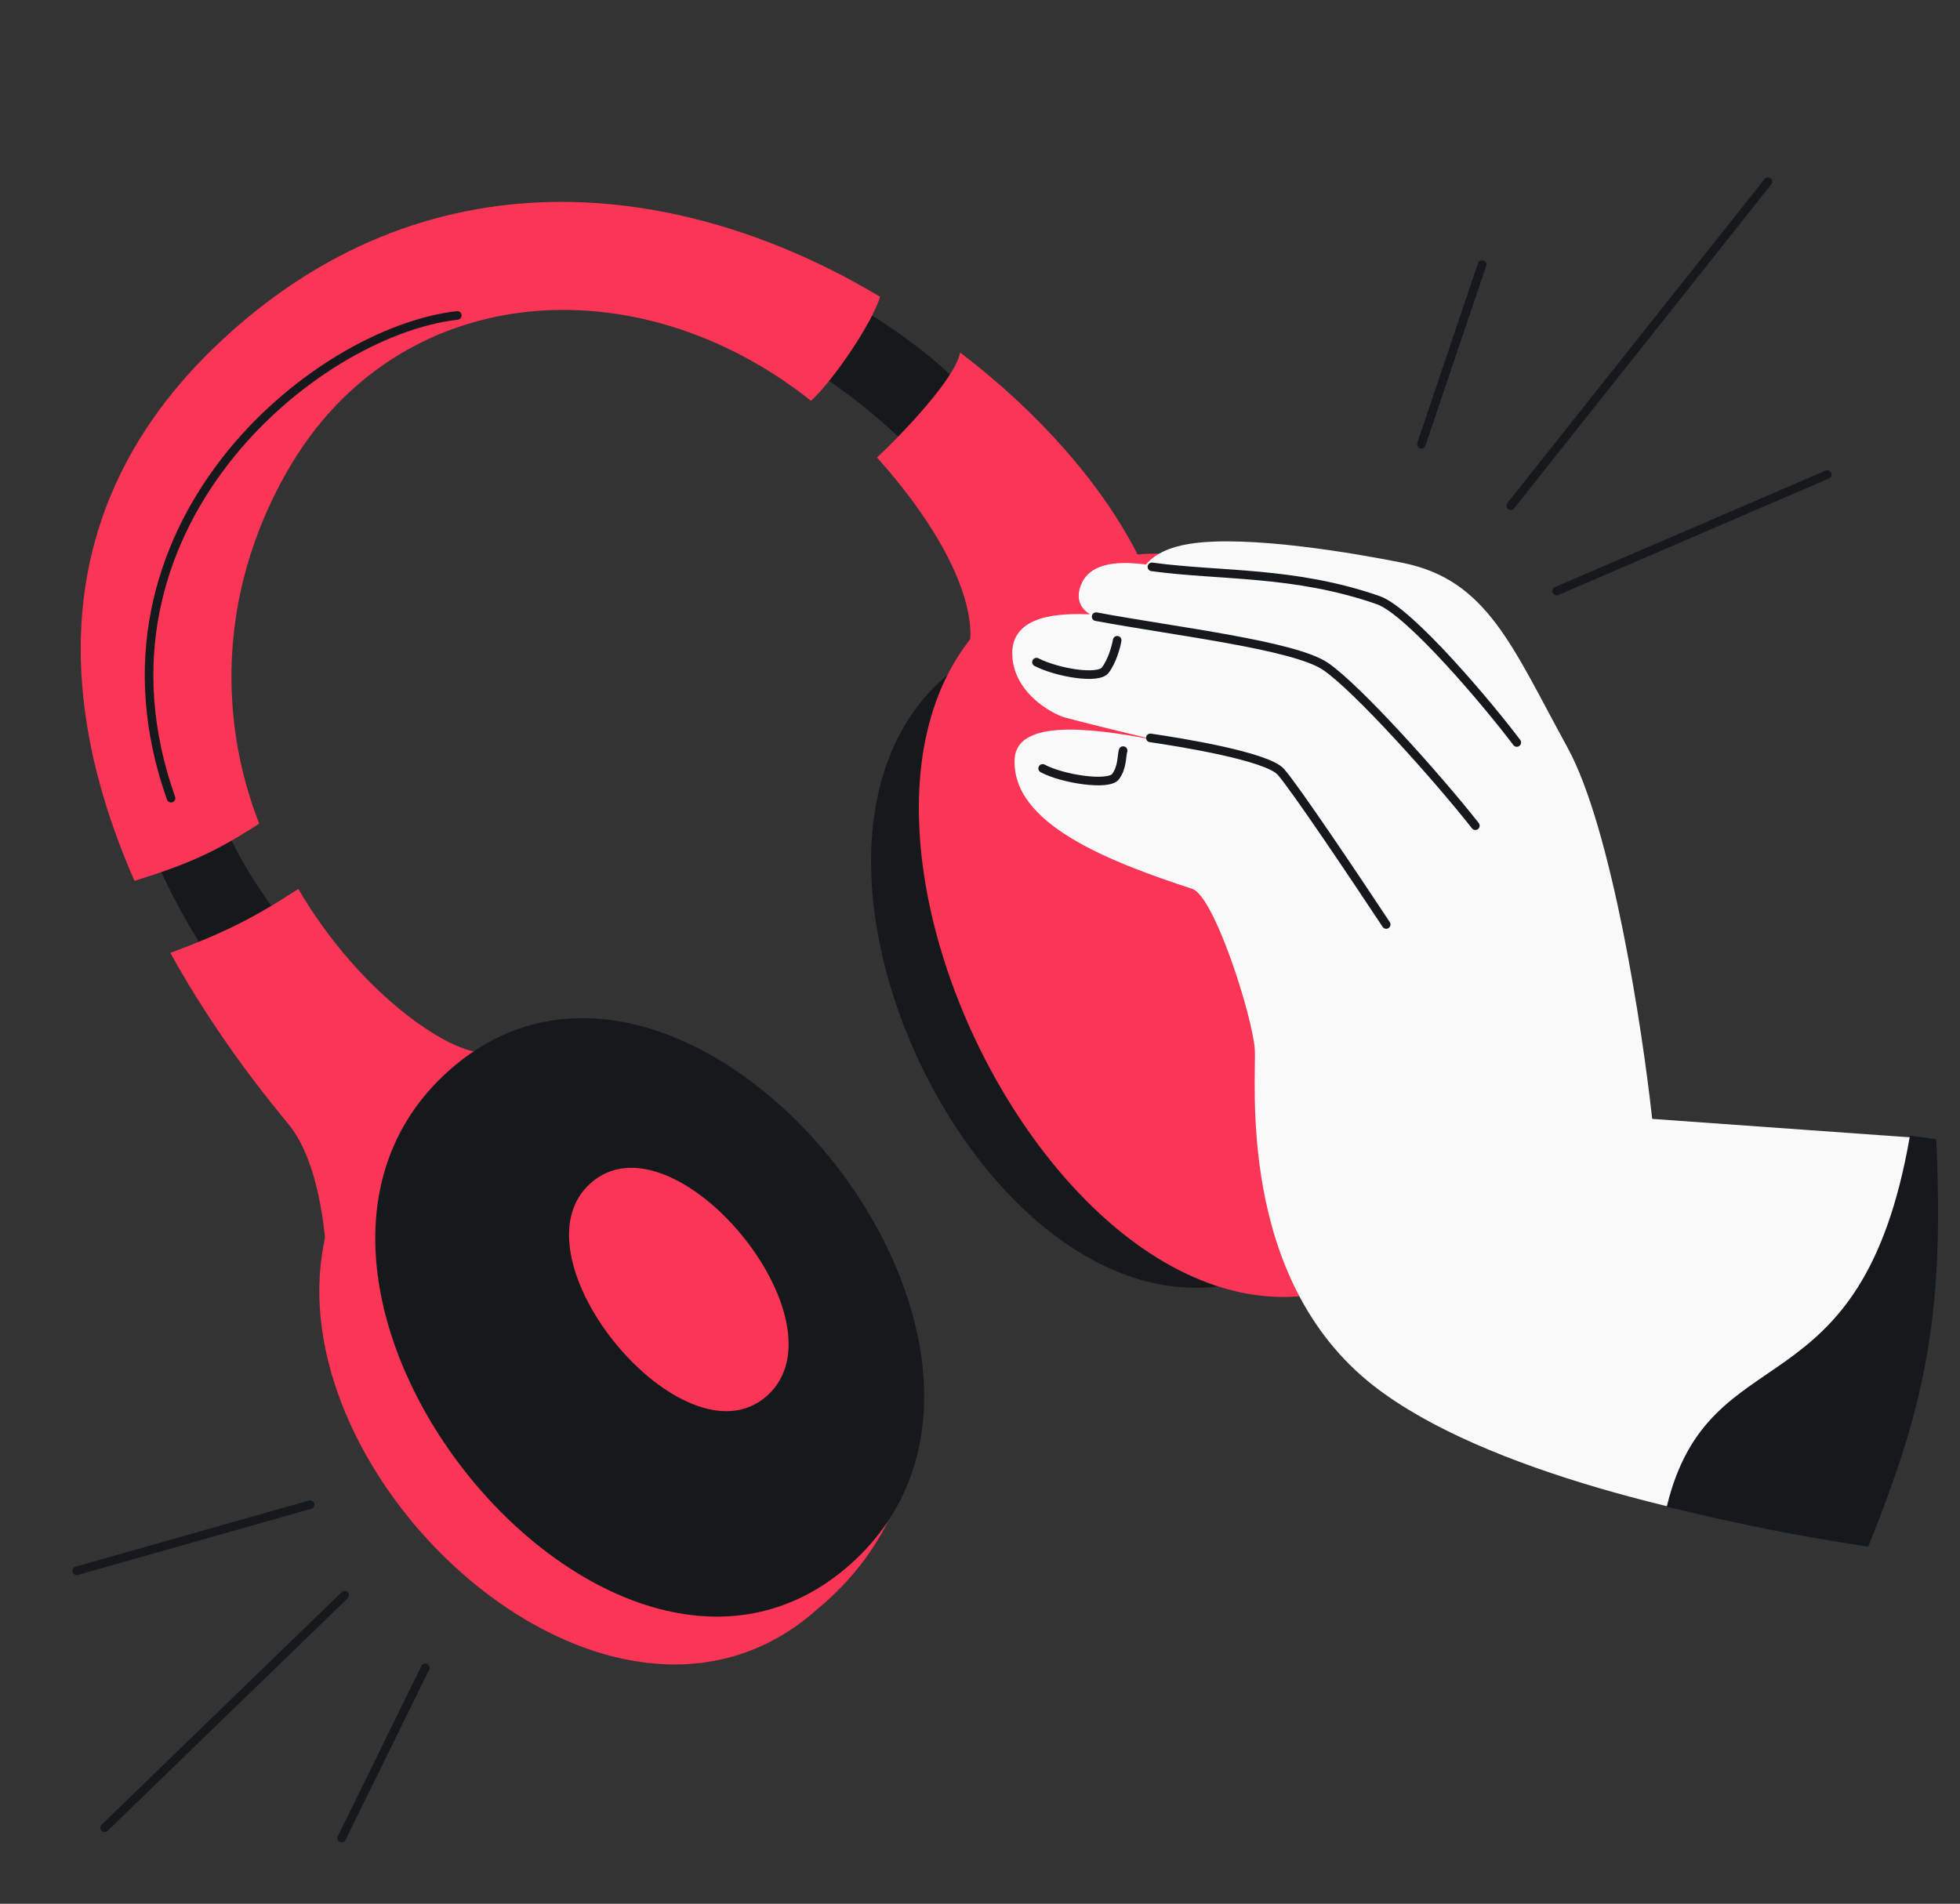 <svg width="456" height="443" viewBox="0 0 456 443" fill="none" xmlns="http://www.w3.org/2000/svg">
<rect x="0" y="0" width="456" height="443" fill="#333333" stroke="none"/>
<g clip-path="url(#clip0_4448_50729)">
<path d="M33.35 190.573C34.277 198.454 43.477 215.508 49.025 223.224L67.41 216.689C59.946 206.601 55.951 200.832 50.965 189.208C44.828 186.015 32.37 182.251 33.35 190.573Z" fill="#16191C"/>
<path d="M187.719 85.146C197.704 91.653 203.03 95.993 212.207 104.554C217.723 102.024 227.584 95.824 223.908 90.527C219.653 84.395 204.625 73.999 198.03 70.566L187.719 85.146Z" fill="#16191C"/>
<path d="M67.216 261.71C74.657 270.856 76.213 289.557 76.061 297.764C88.613 282.68 117.569 245.148 111.313 244.791C104.176 244.384 84 231.679 69.395 206.852C58.391 214.021 51.816 217.145 39.633 221.745C51.204 242.636 63.905 257.642 67.216 261.71Z" fill="#FA3556"/>
<path d="M223.582 154.5C246.98 165.314 287.988 175.426 264.83 129.362C256.613 113.018 241.934 96.152 223.382 82.035C222.226 88.089 210.008 100.842 204.044 106.462C226.542 131.682 228.445 149.564 223.582 154.5Z" fill="#FA3556"/>
<path d="M50.55 80.172C8.296 120.355 15.183 168.297 31.284 204.979C43.662 201.098 50.108 198.296 60.309 191.641C51.482 169.258 49.966 139.053 66.886 109.543C92.391 65.061 148.09 60.997 188.678 93.259C193.672 88.804 202.984 75.116 204.752 69.055C158.741 41.48 99.002 34.096 50.55 80.172Z" fill="#FA3556"/>
<path d="M299.14 294.394C365.488 260.076 295.812 116.723 229.464 151.041C163.117 185.359 232.792 328.712 299.14 294.394Z" fill="#16191C"/>
<path d="M190.124 374.47C134.384 424.197 36.079 317.284 89.885 262.108C155.443 185.687 259.33 317.217 190.124 374.47Z" fill="#FA3556"/>
<path d="M319.26 296.935C397.951 263.503 326.256 107.74 253.782 131.228C163.245 154.744 244.419 333.293 319.26 296.935Z" fill="#FA3556"/>
<path d="M197.89 363.955C142.149 413.682 48.686 298.862 104.426 249.135C160.167 199.409 253.63 314.228 197.89 363.955Z" fill="#16191C"/>
<path d="M178.448 324.799C159.177 341.991 118.135 292.509 137.406 275.317C156.677 258.126 197.719 307.607 178.448 324.799Z" fill="#FA3556"/>
<path d="M106.389 73.399C72.995 77.183 17.578 123.033 39.788 185.728" stroke="#16191C" stroke-width="2" stroke-linecap="round"/>
<path d="M277.396 206.841C257.888 200.447 235.206 191.657 236.068 176.539C236.656 166.223 258.336 170.265 268.785 172.213L269.017 172.256C262.372 170.642 248.167 167.18 247.055 166.738C242.883 165.078 236.039 160.422 235.525 152.808C234.837 142.616 247.474 142.746 253.625 142.939C251.789 141.886 249.905 139.621 251.667 135.718C254.38 129.711 263.626 131.028 266.609 131.356C268.807 128.748 272.364 127.258 276.681 126.561C290.332 124.357 316.09 128.902 326.353 130.971C346.034 134.937 351.787 150.432 364.667 173.918C374.971 192.706 382.106 239.374 384.385 260.359L449.529 265.022L427.632 358.096C397.224 353.834 345.474 342.605 319.695 322.555C287.471 297.492 292.403 251.157 291.932 244.186C291.419 236.573 282.542 208.528 277.396 206.841Z" fill="#F9F9F9"/>
<path d="M434.638 359.918C417.219 357.165 407.075 355.245 387.771 350.61C397.7 309.465 433.028 329.965 444.359 264.254L450.474 265.076C452.265 304.865 448.532 325.533 434.638 359.918Z" fill="#16191C"/>
<path d="M267.627 171.703C274.835 172.746 294.778 176 297.986 179.596C301.193 183.191 315.667 204.777 322.503 215.121M255.016 143.493C273.307 146.905 301.089 150.101 308.39 155.068C315.69 160.034 334.26 180.716 343.247 192.13M268 131.909C283.991 134.085 301.125 132.85 320.645 139.651C328.006 142.216 346.569 164.355 352.883 172.772M242.575 178.806C247.173 181.28 257.888 182.902 259.529 180.721C261.17 178.539 260.91 175.902 261.296 174.66M241.141 154.077C246.054 156.569 255.509 158.119 257.15 155.938C258.791 153.756 259.678 150.394 259.916 148.986" stroke="#16191C" stroke-width="2" stroke-linecap="round"/>
<path d="M411.314 42.286L351.469 117.679M330.684 103.372L344.812 61.566M425.136 110.422L362.187 137.524" stroke="#16191C" stroke-width="2" stroke-linecap="round"/>
<path d="M80.193 371.193L24.337 425.307M98.942 388.08L79.502 427.696M72.144 350.124L17.851 365.516" stroke="#16191C" stroke-width="2" stroke-linecap="round"/>
</g>
<defs>
<clipPath id="clip0_4448_50729">
<rect y="0.355" width="456" height="442" rx="48" fill="white"/>
</clipPath>
</defs>
</svg>
